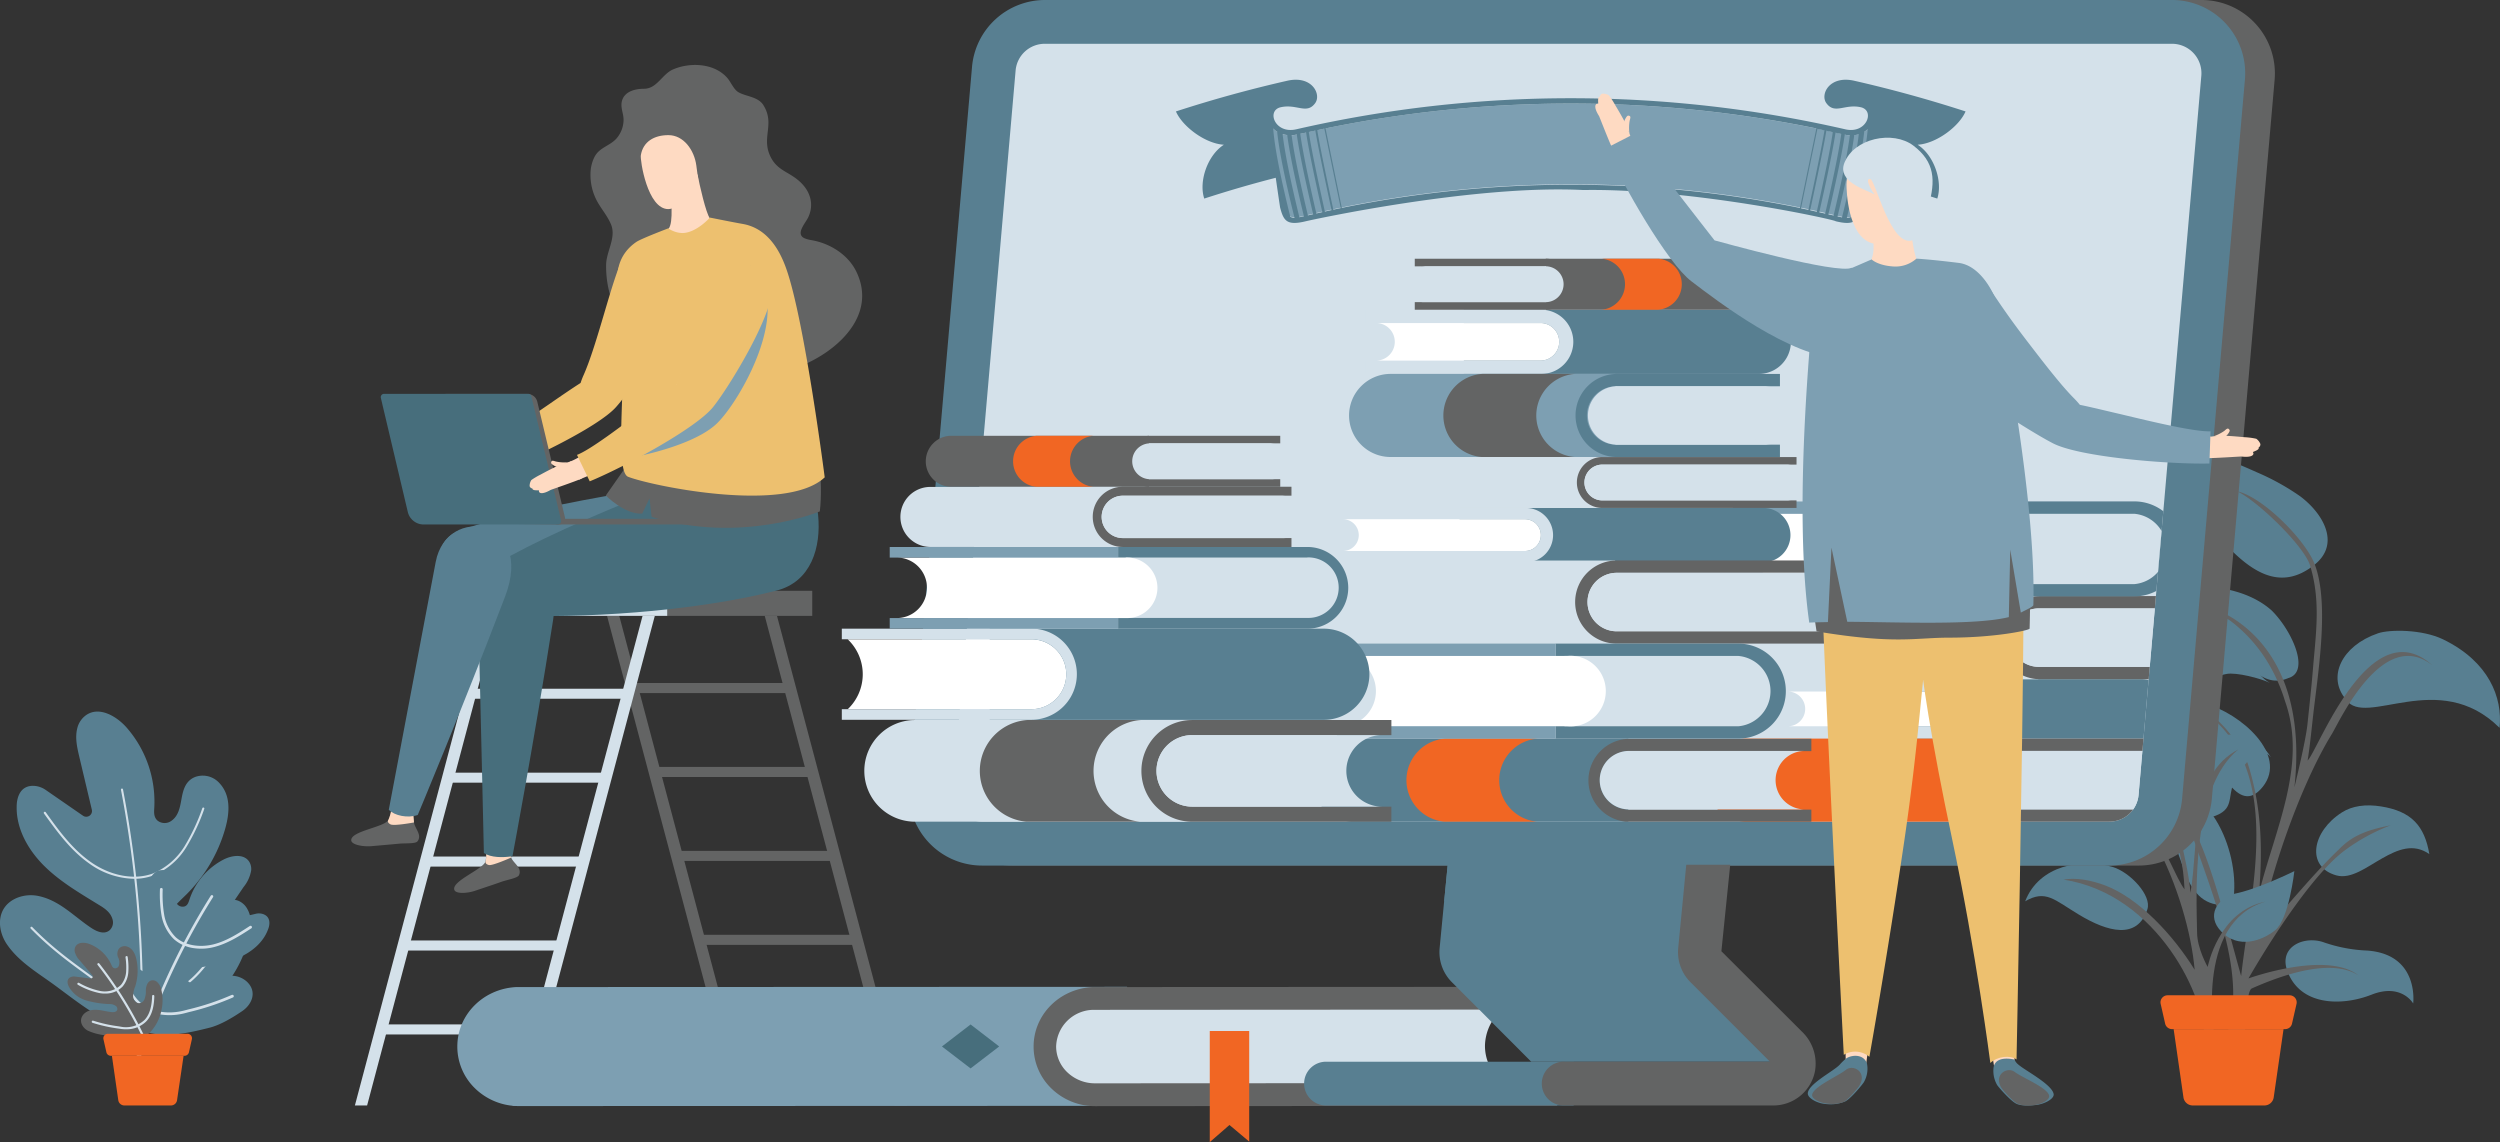 <svg xmlns="http://www.w3.org/2000/svg" xmlns:xlink="http://www.w3.org/1999/xlink" viewBox="0 0 708.03 323.46">
  <rect x="0" y="0" width="708.03" height="323.46" fill="#333333" stroke="none"/>
  <defs>
    <style>
      .cls-1 {
        fill: none;
      }

      .cls-2 {
        fill: #587f91;
      }

      .cls-3 {
        fill: #636464;
      }

      .cls-11, .cls-4 {
        fill: #f16623;
      }

      .cls-10, .cls-5 {
        fill: #d4e1ea;
      }

      .cls-6 {
        fill: #fedac2;
      }

      .cls-7 {
        fill: #476e7c;
      }

      .cls-8 {
        fill: #edc06f;
      }

      .cls-9 {
        fill: #7d9fb2;
      }

      .cls-10, .cls-11 {
        fill-rule: evenodd;
      }

      .cls-12 {
        clip-path: url(#clip-path);
      }

      .cls-13 {
        fill: #fff;
      }
    </style>
    <clipPath id="clip-path">
      <path class="cls-1" d="M615.13,12.4H253a8.3,8.3,0,0,0-8.32,7.6L226.94,223.7a8.33,8.33,0,0,0,8.3,9H597.35a8.29,8.29,0,0,0,8.32-7.6L623.44,21.46a8.33,8.33,0,0,0-8.31-9.06Z"/>
    </clipPath>
  </defs>
  <title>Asset 15</title>
  <g id="Layer_2" data-name="Layer 2">
    <g id="Layer_1-2" data-name="Layer 1">
      <g>
        <g>
          <g>
            <path class="cls-2" d="M651.32,140.47a68.15,68.15,0,0,0-12.17-6.72c-4.72-2.14-9.93-4.22-15.12-6.32s-23.57-11.25-26.55-13.92c23,22.78,38.27,62.38,58.1,46.36C663,153.88,657.77,145.22,651.32,140.47Z"/>
            <path class="cls-2" d="M629.2,166.62a53.79,53.79,0,0,0-16.66-.06,61.84,61.84,0,0,0-13.68,3.49c2.62-.79,6.21-.24,10.33,1,9.92,1.95,17.17,9.2,24.41,15.54,4.53,2.72,8.16,8.15,14.5,5.44,6.34-1.82.91-13.6-4.76-19.16C639.53,169.49,634.58,167.55,629.2,166.62Z"/>
            <path class="cls-2" d="M598.86,170.05a7.36,7.36,0,0,0-1.08.43Z"/>
            <path class="cls-2" d="M691.9,181.07c-5.91-2.86-15.11-2.85-18.43-1.71-10.37,3.55-14.49,12.42-9.05,18.77,5.44,8.15,26.27-9.12,43.48,8C708.81,197.58,704.91,187.38,691.9,181.07Z"/>
            <path class="cls-2" d="M624.54,199.28c-7.25-1.81-15.4-1.81-22.15,2.28,7.17-3.52,14,1.12,19.77,7.26,6,6.77,11.44,23.08,18.69,14S634.51,202,624.54,199.28Z"/>
            <path class="cls-2" d="M674.34,228.39c-4.37-.7-8.16-.16-11.06,1.68-8.57,5.44-10.25,15.43-1.6,17.85,4.15,1.16,8.59-2.35,13-4.84s8.8-4.35,13.34-1.19C686.66,233.93,683,229.77,674.34,228.39Z"/>
            <path class="cls-2" d="M606.93,222.93c1.27-.27,4.26,6.72,7.92,14.69,3.35,5.16,3.35,11.5,7.88,16,3.63,3.62,10,3.62,10-.91C633.6,239.15,624.54,218.31,606.93,222.93Z"/>
            <path class="cls-2" d="M670.41,269.21a42.58,42.58,0,0,1-12.23-2.31c-5.55-2-12.86,1.15-10.41,8,3.55,10,15.42,10.14,23.89,6.8s11.78,2.49,11.78,2.49S685.25,270.28,670.41,269.21Z"/>
            <path class="cls-3" d="M653.54,215.37c.69-4.06,1.3-10.65,1.8-14.73,1.48-12.26,4.2-30.24.24-40.77-2.6-6.92-14.73-19.14-22-20.74,6,2.9,19.29,15.81,20.73,21.26,3,10.07,1.55,19.13.72,29.35-.42,5.11-1,10.22-1.52,15.29S649.8,223,649.8,223c3.74-33.76-12.61-46.4-22.22-50.41-3.56-1.48-7-1.59-10.74-2-.18,0-.32.15-.14.18a30.56,30.56,0,0,1,15,5.07,42,42,0,0,1,9.66,10.32,48.48,48.48,0,0,1,5.8,12.46c6.37,17.89-2.84,36.17-7.37,54.29,1.05-12.62.68-24.29-3-36.06-1.46-4.68-7.78-13.77-13.17-15.74,23.56,16.31,13.82,50.85,11.1,75.32-3.7-12.95-9.41-36.88-15.63-45.42,6.34,20.84,20.5,49.15,9.06,67.05,4.53-7.25,7.58-2.38,7.58-2.38s.14-14.92,2-15.74c6.91-3.06,22.14-9.07,30.3-3.63-9.07-7.25-31.23.79-31.23.79s15.82-28,27.59-36.5a54.74,54.74,0,0,1,12.7-6.87c-7.35,1.44-11.14,3.16-14.8,6.95-6.08,5.73-14.31,15.59-22.69,25.1,2.72-17.22,11.91-43.48,20.84-57.94,2.28-3.84,14.49-30.41,28.43-19.42C671.05,172.33,656.27,213.12,653.54,215.37Z"/>
          </g>
          <g>
            <path class="cls-2" d="M546.48,147.65c3.71,1.07,10.2,5.31,14.18,13.26,6,12,18.61,22.75,33.22,22.94C582.26,165.81,588.22,156.41,546.48,147.65Z"/>
            <path class="cls-2" d="M583.44,188.22c-10-1.8-21.32.4-28.49,7.68,1.64-1.88,7.84-2.16,11.29-1.68,13,.94,19.12,23.06,30.59,11.4C604,198.3,590.66,189.52,583.44,188.22Z"/>
            <path class="cls-2" d="M622.13,180.24c-11.69,1.62-11.93,15.91-8.82,18,6.15,4.08,8.81-5.8,17.26-7.37,2.82-.53,9.73,1.27,12.3,2.54C636.06,189.7,637,178.17,622.13,180.24Z"/>
            <path class="cls-2" d="M600.22,218.3a37.45,37.45,0,0,0-15.42-5.86c-7.71.28-12.58,5.28-16.14,10.88,3.33-5.6,10.56-3.94,17.91-.92,6.31,2.66,14.32,9.26,18,5.88C607.27,225.12,604.66,221.36,600.22,218.3Z"/>
            <path class="cls-2" d="M627.83,208.94c-5.48,2.36-8.84,8.54-8.84,13.77s3.42,11.19,9.73,7.74c4.16-2.29,1.87-5.9,4.8-10.67s6.83-8.74,9.67-5.3C639.18,208.38,634.05,206.65,627.83,208.94Z"/>
            <path class="cls-2" d="M598.33,245.53c-8.69-2.54-20.81-.56-24.78,9.73,5.82-3.41,8.31-.38,15.13,3.72,8.25,5,16.66,7.23,19.49-1.47C609.44,253.61,603.25,247,598.33,245.53Z"/>
            <path class="cls-2" d="M629.14,263.88c4.74,4.85,11.23,2.71,15.18-.39s5.47-16.78,5.47-16.78-10.51,5.22-17.24,6.47C628.05,254.6,624.67,259.3,629.14,263.88Z"/>
            <path class="cls-3" d="M625.24,273.85s-3-5.23-3-9.76c-.22-11.39-1.62-41,11.66-51.83-13.81,7.24-11.09,26.44-13.54,40.59-1.26-18.47-20.25-60.81,7.26-68-13.83.83-17.21,15.67-15.78,29-6.22-14.59-16.65-32.62-30-41.79,13.89,12,24.89,35,30.86,51.39-8-14.92-28.73-32.5-44.2-30.81-.13,0-.2.16-.07.17,26.84,1.23,49.36,32.4,50.25,59.05-4.64-6.09-13.23-36.65-35.62-35.72,22.69,1.31,36.73,38.14,38.49,58.51-6-9.74-15.82-20.34-25.43-23.92-3.6-1.34-8-2.3-11.7-1.61,26.65,4.12,40.6,33.71,39.88,45.9l3-.78s-6.16-33,14.37-38.9C628.25,258,625.24,273.85,625.24,273.85Z"/>
          </g>
          <g>
            <path class="cls-4" d="M648.48,281.88H613.84a2,2,0,0,0-1.92,2.41l1.28,5.64a2,2,0,0,0,1.92,1.53H647.2a2,2,0,0,0,1.92-1.53l1.29-5.64A2,2,0,0,0,648.48,281.88Z"/>
            <path class="cls-4" d="M618.38,310.8a2.67,2.67,0,0,0,2.64,2.28H641.3a2.66,2.66,0,0,0,2.64-2.28l2.79-19.34H615.6Z"/>
          </g>
        </g>
        <g>
          <g>
            <polygon class="cls-3" points="171.92 174.42 208.73 313.08 212.2 313.08 175.38 174.42 171.92 174.42"/>
            <polygon class="cls-3" points="216.58 174.42 253.39 313.08 256.86 313.08 220.05 174.42 216.58 174.42"/>
            <polygon class="cls-3" points="179.08 193.43 179.53 196.28 223.76 196.28 223.31 193.43 179.08 193.43"/>
            <polygon class="cls-3" points="185.37 217.2 185.81 220.05 230.05 220.05 229.6 217.2 185.37 217.2"/>
            <polygon class="cls-3" points="191.65 240.97 192.1 243.82 236.33 243.82 235.89 240.97 191.65 240.97"/>
            <polygon class="cls-3" points="197.94 264.74 198.39 267.59 242.62 267.59 242.17 264.74 197.94 264.74"/>
            <polygon class="cls-3" points="204.23 288.51 204.67 291.36 248.91 291.36 248.46 288.51 204.23 288.51"/>
          </g>
          <g>
            <polygon class="cls-5" points="100.51 313.08 103.97 313.08 140.78 174.42 137.32 174.42 100.51 313.08"/>
            <polygon class="cls-5" points="145.17 313.08 148.64 313.08 185.45 174.42 181.98 174.42 145.17 313.08"/>
            <polygon class="cls-5" points="107.94 292.97 152.17 292.97 152.62 290.13 108.38 290.13 107.94 292.97"/>
            <polygon class="cls-5" points="114.22 269.2 158.46 269.2 158.9 266.36 114.67 266.36 114.22 269.2"/>
            <polygon class="cls-5" points="120.51 245.43 164.74 245.43 165.19 242.59 120.96 242.59 120.51 245.43"/>
            <polygon class="cls-5" points="126.8 221.66 171.03 221.66 171.48 218.82 127.24 218.82 126.8 221.66"/>
            <polygon class="cls-5" points="133.08 197.89 177.32 197.89 177.76 195.05 133.53 195.05 133.08 197.89"/>
          </g>
          <rect class="cls-3" x="188.98" y="167.32" width="41.06" height="7.1"/>
          <rect class="cls-5" x="123.92" y="167.32" width="65.06" height="7.1"/>
        </g>
        <g>
          <path class="cls-3" d="M229.74,68a9.06,9.06,0,0,1-1.87-.51c-2.72-1.21.32-4.37,1.06-6,1.7-3.69.55-7.41-2.52-10.15s-6.12-3-8.08-6.74c-2.92-5.65,1.31-9.33-2.14-14.84-1.52-2.42-4.95-2.4-7.08-3.66-1.33-.78-2.13-2.9-3.15-4.05-3.68-4.18-10.5-4.47-15.34-2.39-3.1,1.33-4.53,5.46-8.22,5.48-2.39,0-5.33.65-6.19,3.22-.65,2,.46,3.8.39,5.76a8.21,8.21,0,0,1-2,5.1c-1.9,2.13-4.78,2.49-6.2,5.17A10.63,10.63,0,0,0,167.24,49a15.61,15.61,0,0,0,1.83,7.92c1.23,2.29,3,4.25,4,6.69,1.5,3.72-1.37,7.62-1.41,11.4-.18,15.51,11.1,26.57,23.79,31.14,8.56,3.08,22.76.93,31.25-2.47,10.6-4.24,21.84-14.55,15.77-26.86C240.07,72,234.92,68.86,229.74,68Z"/>
          <path class="cls-2" d="M216,135.84c-9.2-2-63.37,6.68-85.47,14.26-9.4,3.22-7,15.26,2.11,17.47,24.38,5.9,54.1,2.43,74.31-2C224.64,161.72,225.88,138,216,135.84Z"/>
          <path class="cls-3" d="M143.72,240.19l-5.91.31a20.83,20.83,0,0,1-.28,3.39c-.52,2.25-9.71,5.61-8.85,8.14.41,1.2,3.76,1,6,.2,2.09-.71,6-2,7.29-2.48,1.61-.58,4.56-1.05,5-1.86,1-2.12-1.65-3.47-2.18-5C144.3,241.53,143.72,240.19,143.72,240.19Z"/>
          <path class="cls-6" d="M137.56,240.34a10.86,10.86,0,0,1,0,3.55s-.38.78.9,1.1c1,.25,6.32-2.12,6.32-2.12-.43-1.35-1.36-4-1.36-4Z"/>
          <path class="cls-7" d="M221,128c-9.41,0-60.59,19.76-80.61,31.79-8.52,5.12-3.61,14.34,5.78,14.6,25.07.67,53.59-2,73.65-7.1C239.73,162.3,231.17,128,221,128Z"/>
          <path class="cls-7" d="M135.37,170.16c1,41,1.67,71.43,1.67,71.43,2,1.31,5.33,1.34,8.1.9,0,0,5.94-31.27,11.5-66.87C160.31,152.14,135,153.45,135.37,170.16Z"/>
          <path class="cls-6" d="M129.93,128.44c-.59-.2-1.18-.58-1.33.25-.15.52,2,1.61,2.49,1.58,1.27-.46,1-1.2,2.24-1.46A11.49,11.49,0,0,1,129.93,128.44Z"/>
          <path class="cls-6" d="M130.46,129.7c-1.5.53-4.72,2.09-4.94,2.2a19.38,19.38,0,0,0-2.74,1.44,3,3,0,0,0-.58,1.71.9.9,0,0,0,.74.69c0,.78,1.9.49,1.85.68-.2.77.78,1.28,3.27,0,.15-.08,6.89-2,9-2.81a28.73,28.73,0,0,0-2.78-5A28.12,28.12,0,0,0,130.46,129.7Z"/>
          <path class="cls-6" d="M177.71,73.18c-3,5.49-7.89,25.11-12,34.05-5,11,4.41,10.59,7,7.76,6.86-7.45,22.13-31.15,18.63-35.11C189.83,78.17,178.25,72.19,177.71,73.18Z"/>
          <path class="cls-6" d="M168.43,108a3.78,3.78,0,0,0-1.24.36c-6.05,3-26.51,18.15-33.32,20.31a22.84,22.84,0,0,1,2.33,5.21c11.13-3.77,37.79-16.28,37.59-21C173.62,108.62,170.53,107.72,168.43,108Z"/>
          <path class="cls-8" d="M177.7,72.05a1.61,1.61,0,0,0-1.19.82c-1.5,2.81-3.36,9-5.32,15.64s-4,13.48-5.94,17.79a20.91,20.91,0,0,0-.82,2.16c-2.4,1.53-5.56,3.69-8.89,6-7.28,5-16.34,11.2-20.17,12.47l3.24,7.66c9.5-3.37,30.89-13.55,35.95-19.41,5.34-6,22.28-31.06,17.57-36.23C190.56,77.19,180,71.69,177.7,72.05Z"/>
          <path class="cls-3" d="M177.86,131.34l-6.29,9s5.42,5.47,10.31,5.11l2.08-4.31.58,5.25c25.13,7.79,47.64-1.55,47.64-1.55,1-8.09-.71-21.09-.71-21.09Z"/>
          <path class="cls-6" d="M189.85,54.48c.06.61,1.07,8.73-.58,10.38.83,3.16,9.71,2.63,11.79-3-1.13-1.48-2.94-9.46-3.52-12.5C196.84,50,192.27,53.62,189.85,54.48Z"/>
          <path class="cls-8" d="M210.23,63.4c-2.3-.39-9.17-1.78-9.17-1.78S197.2,66,193.21,66a7.29,7.29,0,0,1-3.94-1.33s-7.63,2.9-9,3.82c-5.28,3.57-6.06,9.08-5,13.44,3.63,15.22-2.09,51.24,2.62,53.1,6.43,2.53,44.61,10.54,55.68.16,0,0-5.68-44.32-10.86-59C220.73,70.52,217.16,64.57,210.23,63.4Z"/>
          <path class="cls-6" d="M189.3,38.27c-4.05,0-7.18,1.85-7.81,5.71-.23,1.38,1.86,15.24,7.78,15.24,2.89,0,8.74-5.24,8.47-8.41,0,0-.36-2.63-.54-4C196.62,42.54,193.64,38.27,189.3,38.27Z"/>
          <path class="cls-3" d="M116.88,230.08l-5.81-1.1A20.89,20.89,0,0,1,110,232.2c-1,2.07-10.76,3.15-10.52,5.82.11,1.26,3.42,1.83,5.78,1.62,2.2-.2,6.33-.55,7.67-.69,1.71-.18,4.68.06,5.26-.63,1.5-1.82-.78-3.76-.93-5.39C117.12,231.52,116.88,230.08,116.88,230.08Z"/>
          <path class="cls-6" d="M110.87,228.76a11,11,0,0,1-.88,3.44s-.55.67.62,1.28c1,.5,6.64-.55,6.64-.55-.1-1.42-.38-4.21-.38-4.21Z"/>
          <path class="cls-2" d="M123.4,159.13l-13.29,70.21c1.64,1.69,5.42,2.45,8.2,1.47,0,0,11.88-28.23,24.75-61.89C151.54,146.72,126.51,142.72,123.4,159.13Z"/>
          <g>
            <path class="cls-3" d="M156.22,146.93h0a1.6,1.6,0,0,0,1.6,1.6h37.69a1.6,1.6,0,0,0,1.6-1.6H156.22Z"/>
            <path class="cls-3" d="M152.15,113.7a2.9,2.9,0,0,0-2.89-2.14H126.14v36.59l31.93.4c2,0,2.07-1.51,1.94-2Z"/>
            <path class="cls-7" d="M150.49,112.23a.93.93,0,0,0-.9-.69H108.78a.94.94,0,0,0-.91,1.19l7.66,32.41a4.62,4.62,0,0,0,4.46,3.4h38a.94.94,0,0,0,.91-1.19Z"/>
          </g>
          <path class="cls-9" d="M212.52,75.18c-3,7.67-8.53,14-12.74,21.55-5.85,10.47-12.15,25.79-21.63,33,10.23-1.94,20.2-5.35,24.8-9.72,6.61-6.28,21.19-32.11,10.86-42.27A8,8,0,0,1,212.52,75.18Z"/>
          <g>
            <path class="cls-6" d="M157.4,130.7c-.6-.16-1.2-.51-1.32.32-.11.53,2,1.52,2.57,1.46,1.24-.52.93-1.24,2.17-1.56A11.25,11.25,0,0,1,157.4,130.7Z"/>
            <path class="cls-6" d="M161.75,130.66a27.81,27.81,0,0,0-3.76,1.28c-1.47.6-4.61,2.31-4.83,2.44a20,20,0,0,0-2.67,1.57,3,3,0,0,0-.49,1.74.91.91,0,0,0,.78.65c0,.78,1.92.4,1.87.58-.16.78.85,1.25,3.27-.15.15-.08,6.78-2.34,8.84-3.24A28.25,28.25,0,0,0,161.75,130.66Z"/>
            <path class="cls-6" d="M202.46,73.22c-2.76,5.62-6.66,25.45-10.35,34.59-4.52,11.2,4.91,10.35,7.38,7.4,6.49-7.77,20.6-32.18,16.92-36C214.81,77.61,203,72.2,202.46,73.22Z"/>
            <path class="cls-6" d="M194.87,108.46a3.82,3.82,0,0,0-1.21.42c-5.91,3.32-25.61,19.4-32.31,21.88a23,23,0,0,1,2.58,5.1c10.93-4.3,37-18.08,36.54-22.76C200.09,108.81,197,108.06,194.87,108.46Z"/>
            <path class="cls-8" d="M203.06,72a1.61,1.61,0,0,0-1.15.88c-1.37,2.88-7.94,29.54-9.64,33.93a22.47,22.47,0,0,0-.72,2.2c-2.32,1.64-5.37,4-8.59,6.39-7,5.33-15.78,12-19.55,13.43l3.61,7.49c9.32-3.82,30.2-15,35-21.12,5-6.25,20.76-32.09,15.81-37C216.14,76.48,205.33,71.49,203.06,72Z"/>
          </g>
        </g>
        <g>
          <g>
            <path class="cls-2" d="M67.55,255.13c-3.5-1.39-6.61,1.69-8.37,4.69-1.35,2.32-2.46,4.85-4.81,6.38a5.29,5.29,0,0,1-3,.92c-3.94-.11-5-4.51-3.74-7.54,1.07-2.54,3.28-4.39,5.24-6.34a42.77,42.77,0,0,0,10.9-18.51c1.25-4.39,1.7-9.46-1.68-13a6.32,6.32,0,0,0-6.83-1.68c-2.91,1.17-3.46,4-3.92,6.56-.38,2.15-.86,4.47-2.72,5.8a3.26,3.26,0,0,1-4,0c-1.13-1-1-2.4-.92-3.72A31.87,31.87,0,0,0,35.81,206c-3-3.37-8.13-6.23-11.81-3.17a6.35,6.35,0,0,0-2,3c-.85,2.82-.21,5.64.43,8.39L26,229.28A1.62,1.62,0,0,1,23.48,231L13,223.76a6.5,6.5,0,0,0-3.28-1.19c-3.87-.24-5,3.09-5,5.94-.1,6.27,3.26,12.2,7.73,16.66s10,7.68,15.39,11c1.68,1,3.44,2.14,4,4.12a3,3,0,0,1-.79,3.16c-1.5,1.3-3.6.4-5.16-.62-4.82-3.18-8.83-7.66-14.69-9a10.56,10.56,0,0,0-6.27.41c-6.16,2.5-5.84,9.07-2.92,13.28,3.07,4.45,7.66,7.37,12,10.44,8.74,6.17,20.9,17.32,32.64,13.79,6.88-2.06,12.92-7.28,17.28-12.79a34.27,34.27,0,0,0,6.66-13.83c.56-2.55.82-5.28-.53-7.67A5.21,5.21,0,0,0,67.55,255.13Z"/>
            <g>
              <path class="cls-5" d="M34.5,223.33a.29.29,0,0,0-.24.35A313.61,313.61,0,0,1,38.93,307a.3.3,0,0,0,.28.32h0a.31.31,0,0,0,.3-.29,314.32,314.32,0,0,0-4.68-83.49A.29.29,0,0,0,34.5,223.33Z"/>
              <path class="cls-5" d="M57.7,228.72a.31.31,0,0,0-.4.17,56.28,56.28,0,0,1-5.07,10.83,19.29,19.29,0,0,1-8.87,7.63c-5.27,2-12.08.74-17.76-3.29-5.2-3.69-9-8.92-12.63-14a.31.31,0,1,0-.5.36c3.68,5.1,7.49,10.38,12.78,14.12A22.42,22.42,0,0,0,38,248.89a15.56,15.56,0,0,0,5.56-1,19.89,19.89,0,0,0,9.16-7.87,56.88,56.88,0,0,0,5.14-10.94A.3.3,0,0,0,57.7,228.72Z"/>
              <path class="cls-5" d="M62.07,266.64c-2.88,5.13-7.56,12.23-14.88,14.67-6.25,2.09-13.9.47-20.47-4.32l-1.25-.91C19.9,272,14.64,268.2,9.13,262.55a.3.3,0,0,0-.43,0,.32.32,0,0,0,0,.44c5.55,5.69,10.83,9.53,16.42,13.59l1.25.92a26.13,26.13,0,0,0,15.15,5.33,18.56,18.56,0,0,0,5.88-.93c7.52-2.51,12.28-9.73,15.21-14.95a.3.3,0,0,0-.11-.41A.31.31,0,0,0,62.07,266.64Z"/>
            </g>
          </g>
          <g>
            <path class="cls-2" d="M74.4,258.84a3.89,3.89,0,0,0-2.14,0l-7.59,1.79a1,1,0,0,1-1.05-1.53L69,251.19a10,10,0,0,0,2.14-4.73,4,4,0,0,0-.43-2.19c-1.41-2.58-5-2.08-7.44-.81a19.75,19.75,0,0,0-9.62,11.32c-.25.77-.5,1.63-1.36,1.93A2,2,0,0,1,50,255.8c-.76-1.19-.51-2.62-.24-4,.32-1.59.16-3.9-.76-4.64a5.89,5.89,0,0,0-4.26-.57c-1.89.74-3.61,4.3-3.89,7.1a26.53,26.53,0,0,0,2,13.08,13.22,13.22,0,0,1,1.55,4.82c.05,2-1.56,4.32-3.82,3.5a3.26,3.26,0,0,1-1.52-1.2c-1-1.41-1-3.11-1.3-4.75-.32-2.12-1.4-4.58-3.7-4.57a3.23,3.23,0,0,0-2,.75,6.68,6.68,0,0,0-2,4.3,21.39,21.39,0,0,0,.67,9.44c1.25,4.15,3.51,8.5,7,11.22,5.89,4.66,15.17,2.39,21.54.8,3.18-.8,6.6-2.87,9.35-4.74s4.28-5.48,1.33-8.29a6.38,6.38,0,0,0-3.48-1.64c-3.64-.54-6.93,1.14-10.39,1.89-1.12.24-2.52.28-3.08-.8a1.86,1.86,0,0,1,.27-2,4.89,4.89,0,0,1,3.22-1.47c3.81-.69,7.69-1.3,11.24-2.86s6.79-4.22,8.15-7.86C76.54,261.73,76.66,259.56,74.4,258.84Z"/>
            <g>
              <path class="cls-5" d="M60.22,253.56a.39.39,0,0,0-.53.12,195.75,195.75,0,0,0-21.5,47,.39.39,0,0,0,.26.49h.06a.4.4,0,0,0,.42-.27,195.57,195.57,0,0,1,21.41-46.83A.38.38,0,0,0,60.22,253.56Z"/>
              <path class="cls-5" d="M70.74,262.26c-3.2,2.08-6.52,4.24-10.28,5.19-4.08,1-8.16.25-10.67-2a11.71,11.71,0,0,1-3.27-6.26,34.55,34.55,0,0,1-.44-7.32.39.39,0,0,0-.78,0,36.22,36.22,0,0,0,.46,7.48A12.49,12.49,0,0,0,49.27,266a10.74,10.74,0,0,0,5.84,2.56,14.57,14.57,0,0,0,5.54-.35c3.88-1,7.26-3.17,10.52-5.29a.39.39,0,1,0-.43-.65Z"/>
              <path class="cls-5" d="M65.64,281.77a71.55,71.55,0,0,1-12.32,4.12l-.92.24c-4.76,1.27-9.41.5-12.45-2.05-3.56-3-4.61-8.08-5.09-11.64a.39.39,0,0,0-.77.11c.5,3.68,1.59,8.95,5.36,12.12a12.4,12.4,0,0,0,6.42,2.7,17.15,17.15,0,0,0,6.73-.49l.91-.24A72.75,72.75,0,0,0,66,282.48a.39.39,0,0,0-.32-.71Z"/>
            </g>
          </g>
          <g>
            <path class="cls-3" d="M44.28,277.94a1.84,1.84,0,0,0-1.16-.31c-1.3.13-1.76,1.58-1.82,2.8a6,6,0,0,1-.46,2.75,1.81,1.81,0,0,1-.78.77c-1.24.6-2.28-.6-2.37-1.75a7.5,7.5,0,0,1,.6-2.81,15.06,15.06,0,0,0,.38-7.51c-.32-1.56-1-3.21-2.6-3.78a2.16,2.16,0,0,0-2.38.57,2.57,2.57,0,0,0-.15,2.66,3,3,0,0,1,.09,2.25,1.11,1.11,0,0,1-1.22.64c-.51-.12-.7-.59-.88-1a11.2,11.2,0,0,0-6.1-5.83c-1.46-.58-3.51-.65-4.15.89a2.26,2.26,0,0,0-.11,1.26,5.67,5.67,0,0,0,1.48,2.55l3.5,4.12a.57.57,0,0,1-.5.93l-4.39-.57a2.27,2.27,0,0,0-1.21.15c-1.23.54-1,1.76-.59,2.65a8.35,8.35,0,0,0,5.06,4,27.9,27.9,0,0,0,6.51,1,2.8,2.8,0,0,1,1.91.64A1.07,1.07,0,0,1,33.2,286c-.25.65-1,.7-1.69.63-2-.22-4-1-6-.46a3.73,3.73,0,0,0-1.87,1.13c-1.49,1.76-.34,3.76,1.24,4.6a15.83,15.83,0,0,0,5.38,1.34c3.69.53,9.23,2.06,12.29-.91a12.84,12.84,0,0,0,3.27-6.74,12.17,12.17,0,0,0-.16-5.37A3.78,3.78,0,0,0,44.28,277.94Z"/>
            <g>
              <path class="cls-5" d="M28.13,272.88a.31.31,0,0,0-.44-.05.31.31,0,0,0-.05.44,110.82,110.82,0,0,1,14.8,25.17.31.31,0,0,0,.3.19.25.25,0,0,0,.12,0,.32.32,0,0,0,.17-.41A111.38,111.38,0,0,0,28.13,272.88Z"/>
              <path class="cls-5" d="M35.82,270.77a.32.32,0,0,0-.28.35,19.39,19.39,0,0,1,.18,4.13,6.62,6.62,0,0,1-1.46,3.68,6.55,6.55,0,0,1-5.82,1.74,20.34,20.34,0,0,1-6.08-2.32.31.31,0,0,0-.42.13.32.32,0,0,0,.13.43,20.4,20.4,0,0,0,6.28,2.38,9,9,0,0,0,1.46.1,6.69,6.69,0,0,0,4.92-2,7.1,7.1,0,0,0,1.61-4,20.08,20.08,0,0,0-.17-4.28A.31.31,0,0,0,35.82,270.77Z"/>
              <path class="cls-5" d="M43.4,281.78a.31.31,0,0,0-.32.31c-.07,2-.36,4.92-2.18,6.8a7.73,7.73,0,0,1-6.82,1.86l-.54-.09a40.22,40.22,0,0,1-7.17-1.6.32.32,0,0,0-.21.6,42.11,42.11,0,0,0,7.28,1.63l.54.08a9.77,9.77,0,0,0,1.85.13,7.78,7.78,0,0,0,5.53-2.17c2-2,2.28-5.1,2.35-7.22A.33.33,0,0,0,43.4,281.78Z"/>
            </g>
          </g>
          <g>
            <path class="cls-4" d="M53.09,292.78H30.55a1.27,1.27,0,0,0-1.25,1.56l.83,3.67a1.28,1.28,0,0,0,1.25,1H52.26a1.28,1.28,0,0,0,1.25-1l.83-3.67A1.27,1.27,0,0,0,53.09,292.78Z"/>
            <path class="cls-4" d="M33.5,311.6a1.74,1.74,0,0,0,1.72,1.48h13.2a1.74,1.74,0,0,0,1.72-1.48L52,299H31.69Z"/>
          </g>
        </g>
        <g>
          <path class="cls-9" d="M146.2,279.55c-9.43.49-16.69,7.9-16.68,16.85a16.46,16.46,0,0,0,5.18,12A17.75,17.75,0,0,0,147,313.25l172.19-.06,0-33.71Z"/>
          <path class="cls-10" d="M434.83,309.83c-7.88,0-14.27-6.1-14.27-13.63a13.84,13.84,0,0,1,12.07-13.48l-123.28.06A13.89,13.89,0,0,0,295.9,296.4c0,7.53,6.39,13.64,14.27,13.63L435.24,310v-.14Z"/>
          <path class="cls-3" d="M310.17,306.81a11.33,11.33,0,0,1-7.87-3.1,10.11,10.11,0,0,1-3.19-7.31A10.7,10.7,0,0,1,309.52,286L441,285.92v-6.44l-131.59.07c-9.43.49-16.69,7.9-16.68,16.85a16.46,16.46,0,0,0,5.18,12,17.75,17.75,0,0,0,12.32,4.88L441,313.19v-6.45Z"/>
          <polygon class="cls-11" points="342.62 323.46 348.2 318.61 353.79 323.31 353.79 292 342.62 292 342.62 323.46"/>
          <polygon class="cls-7" points="266.77 296.37 274.88 302.59 282.98 296.37 274.88 290.14 266.77 296.37"/>
        </g>
        <g>
          <path class="cls-3" d="M623.47,0h-319A20.8,20.8,0,0,0,283.7,19L265.94,222.53a20.8,20.8,0,0,0,20.72,22.61H605.71a20.8,20.8,0,0,0,20.72-19L644.2,22.61A20.8,20.8,0,0,0,623.47,0Z"/>
          <path class="cls-2" d="M615.15,0H295.94a20.75,20.75,0,0,0-20.65,18.93L257.51,222.62a20.51,20.51,0,0,0,.34,6,20.73,20.73,0,0,0,20.31,16.52H597.37A20.74,20.74,0,0,0,618,226.22L635.79,22.53A20.74,20.74,0,0,0,615.15,0Z"/>
          <path class="cls-5" d="M615.13,12.4H295.94a8.29,8.29,0,0,0-8.31,7.6L269.85,223.7a8.33,8.33,0,0,0,8.3,9h319.2a8.29,8.29,0,0,0,8.32-7.6L623.44,21.46a8.33,8.33,0,0,0-8.31-9.06Z"/>
          <path class="cls-2" d="M369.34,306.89a6.2,6.2,0,0,0,6.2,6.19h70.14V300.69H375.54A6.2,6.2,0,0,0,369.34,306.89Z"/>
          <path class="cls-2" d="M480.8,244.91H410l-2.28,23.6a12.06,12.06,0,0,0,3.47,9.66l22.47,22.52h68.62l-22.4-27Z"/>
          <polygon class="cls-2" points="409.01 255.26 480.47 255.26 480.8 244.91 410.01 244.91 409.01 255.26"/>
          <path class="cls-3" d="M487.52,269.4l2.5-24.49H477.57l-2.28,23.6a12.06,12.06,0,0,0,3.47,9.66l22.52,22.52H443.1a6.2,6.2,0,1,0,0,12.39h59.09A12,12,0,0,0,514,303.5a12.47,12.47,0,0,0-3.63-11.29Z"/>
          <g class="cls-12">
            <g>
              <g>
                <path class="cls-2" d="M606.45,192.36H529.13v16.82h77.32a8.41,8.41,0,1,0,0-16.82Z"/>
                <path class="cls-5" d="M549.42,192.36h-46.1v3.49h46.1a4.92,4.92,0,1,1,0,9.84h-46.1v3.49h46.1a8.41,8.41,0,1,0,0-16.82Z"/>
                <path class="cls-13" d="M549.42,195.85H506.33a4.92,4.92,0,1,1,0,9.84h43.09a4.92,4.92,0,1,0,0-9.84Z"/>
              </g>
              <g>
                <path class="cls-5" d="M505.29,172.27a11.76,11.76,0,0,0,8.32,20.08h63.67V168.81H513.61A11.7,11.7,0,0,0,505.29,172.27Z"/>
                <path class="cls-3" d="M566,180.59a11.77,11.77,0,0,0,11.77,11.77h46.1v-3.5h-46.1a8.28,8.28,0,1,1,0-16.55h46.1v-3.49h-46.1A11.77,11.77,0,0,0,566,180.59Z"/>
                <path class="cls-3" d="M565.84,168.81H539.56a11.8,11.8,0,0,0-.11,23.54h26.27a11.81,11.81,0,0,1,.12-23.54Z"/>
                <path class="cls-5" d="M621.7,172.31h-44a8.28,8.28,0,1,0,0,16.55h44a8.28,8.28,0,1,1,0-16.55Z"/>
              </g>
              <g>
                <path class="cls-4" d="M486.45,212.63a11.77,11.77,0,0,0,8.33,20.09h74.78V209.18H494.78A11.75,11.75,0,0,0,486.45,212.63Z"/>
                <path class="cls-3" d="M558.26,221A11.77,11.77,0,0,0,570,232.72h66v-3.49H570a8.28,8.28,0,1,1,0-16.56h66v-3.49H570A11.77,11.77,0,0,0,558.26,221Z"/>
                <path class="cls-5" d="M633.86,212.67H570a8.28,8.28,0,1,0,0,16.56h63.83a8.28,8.28,0,1,1,0-16.56Z"/>
              </g>
              <g>
                <path class="cls-2" d="M604.47,142H552.73v26.9h51.74a13.45,13.45,0,0,0,0-26.9Z"/>
                <path class="cls-5" d="M604.47,145.51H555.23v19.92h49.24a10,10,0,0,0,0-19.92Z"/>
                <path class="cls-13" d="M556,145.51H492.72a10,10,0,0,1,0,19.92H556a10,10,0,1,0,0-19.92Z"/>
                <rect class="cls-9" x="490.76" y="142.02" width="61.97" height="3.49"/>
                <rect class="cls-9" x="490.76" y="165.43" width="61.97" height="3.49"/>
              </g>
              <g>
                <path class="cls-2" d="M498.11,87.72H414.57V105.9h83.54a9.09,9.09,0,0,0,0-18.18Z"/>
                <path class="cls-5" d="M436.49,87.72H386.68v3.77h49.81a5.32,5.32,0,0,1,0,10.63H386.68v3.78h49.81a9.09,9.09,0,0,0,0-18.18Z"/>
                <path class="cls-13" d="M436.49,91.49H389.93a5.32,5.32,0,0,1,0,10.63h46.56a5.32,5.32,0,0,0,0-10.63Z"/>
              </g>
              <g>
                <path class="cls-2" d="M499.11,143.86H413.35v15.37h85.76a7.69,7.69,0,1,0,0-15.37Z"/>
                <path class="cls-5" d="M431.88,143.86h-54.3v3.19h54.3a4.5,4.5,0,1,1,0,9h-54.3v3.19h54.3a7.69,7.69,0,1,0,0-15.37Z"/>
                <path class="cls-13" d="M431.88,147.05H380.32a4.5,4.5,0,1,1,0,9h51.56a4.5,4.5,0,1,0,0-9Z"/>
              </g>
              <g>
                <path class="cls-2" d="M375.05,212.63a11.77,11.77,0,0,0,8.32,20.09h77.79V209.18H383.37A11.71,11.71,0,0,0,375.05,212.63Z"/>
                <path class="cls-3" d="M449.86,221a11.77,11.77,0,0,0,11.77,11.77H513v-3.49H461.63a8.28,8.28,0,1,1,0-16.55H513v-3.5H461.63A11.77,11.77,0,0,0,449.86,221Z"/>
                <path class="cls-4" d="M435.6,209.18H409.32a11.81,11.81,0,0,0-11,11.78,11.81,11.81,0,0,0,10.84,11.76h26.28a11.8,11.8,0,0,1-7.38-20.11A11.66,11.66,0,0,1,435.6,209.18Z"/>
                <path class="cls-5" d="M510.86,212.68H461.63a8.28,8.28,0,1,0,0,16.55h49.23a8.28,8.28,0,0,1,0-16.55Z"/>
              </g>
              <g>
                <path class="cls-3" d="M493.85,73.27h-56V87.72h56a7.23,7.23,0,0,0,0-14.45Z"/>
                <path class="cls-3" d="M437.52,73.27H400.68v2.15h36.84a5.08,5.08,0,1,1,0,10.15H400.68v2.15h36.84a7.23,7.23,0,1,0,0-14.45Z"/>
                <path class="cls-4" d="M469.69,73.27H453.57a7.24,7.24,0,0,1,4.52,12.35,7.18,7.18,0,0,1-4.6,2.1h16.13a7.25,7.25,0,0,0,.07-14.45Z"/>
                <path class="cls-5" d="M437.52,75.42H402a5.08,5.08,0,1,1,0,10.15h35.52a5.08,5.08,0,1,0,0-10.15Z"/>
              </g>
              <g>
                <path class="cls-3" d="M264.31,125.54a7.22,7.22,0,0,0,5.1,12.33h56V123.42h-56A7.17,7.17,0,0,0,264.31,125.54Z"/>
                <path class="cls-3" d="M318.52,130.64a7.23,7.23,0,0,0,7.22,7.23h36.84v-2.15H325.74a5.08,5.08,0,1,1,0-10.16h36.84v-2.14H325.74A7.22,7.22,0,0,0,318.52,130.64Z"/>
                <path class="cls-4" d="M309.77,123.42H293.65a7.23,7.23,0,0,0-6.73,7.23,7.25,7.25,0,0,0,6.65,7.22H309.7a7.25,7.25,0,0,1-4.53-12.35A7.13,7.13,0,0,1,309.77,123.42Z"/>
                <path class="cls-5" d="M361.26,125.56H325.74a5.08,5.08,0,1,0,0,10.16h35.52a5.08,5.08,0,1,1,0-10.16Z"/>
              </g>
              <g>
                <path class="cls-9" d="M385.52,109.35a11.76,11.76,0,0,0,8.33,20.08h63.66V105.89H393.85A11.72,11.72,0,0,0,385.52,109.35Z"/>
                <path class="cls-2" d="M446.21,117.67A11.77,11.77,0,0,0,458,129.44h46.1v-3.5H458a8.28,8.28,0,1,1,0-16.55h46.1V105.9H458A11.77,11.77,0,0,0,446.21,117.67Z"/>
                <path class="cls-3" d="M446.07,105.89H419.8a11.8,11.8,0,0,0-.12,23.54H446a11.8,11.8,0,0,1,.11-23.54Z"/>
                <path class="cls-5" d="M501.93,109.39H458a8.28,8.28,0,0,0-8.28,8.28h0a8.28,8.28,0,0,0,8.28,8.27h43.95a8.28,8.28,0,0,1-8.28-8.27h0A8.28,8.28,0,0,1,501.93,109.39Z"/>
              </g>
              <g>
                <path class="cls-5" d="M374.3,162.19a11.77,11.77,0,0,0,8.32,20.09h74.79V158.74H382.62A11.67,11.67,0,0,0,374.3,162.19Z"/>
                <path class="cls-3" d="M446.1,170.51a11.77,11.77,0,0,0,11.78,11.77h66v-3.49h-66a8.28,8.28,0,0,1,0-16.56h66v-3.49h-66A11.77,11.77,0,0,0,446.1,170.51Z"/>
                <path class="cls-5" d="M521.7,162.23H457.87a8.28,8.28,0,0,0-8.27,8.28h0a8.28,8.28,0,0,0,8.27,8.28H521.7a8.28,8.28,0,0,1-8.27-8.28h0A8.28,8.28,0,0,1,521.7,162.23Z"/>
              </g>
              <g>
                <path class="cls-5" d="M387.4,131.55a7.21,7.21,0,0,0,5.1,12.31h61V129.44h-61A7.14,7.14,0,0,0,387.4,131.55Z"/>
                <path class="cls-3" d="M446.59,136.65a7.21,7.21,0,0,0,7.21,7.21h55v-2.14h-55a5.07,5.07,0,0,1,0-10.14h55v-2.14h-55A7.21,7.21,0,0,0,446.59,136.65Z"/>
                <path class="cls-5" d="M507.49,131.58H453.8a5.07,5.07,0,0,0,0,10.14h53.69a5.07,5.07,0,0,1,0-10.14Z"/>
              </g>
              <g>
                <path class="cls-2" d="M492.32,182.28H440.57v26.9h51.75a13.45,13.45,0,0,0,0-26.9Z"/>
                <path class="cls-5" d="M492.32,185.77H443.08v19.92h49.24a10,10,0,0,0,0-19.92Z"/>
                <path class="cls-13" d="M443.89,185.77H380.57a10,10,0,0,1,0,19.92h63.32a10,10,0,1,0,0-19.92Z"/>
                <rect class="cls-9" x="378.61" y="182.28" width="61.97" height="3.49"/>
                <rect class="cls-9" x="378.61" y="205.69" width="61.97" height="3.49"/>
              </g>
              <g>
                <path class="cls-2" d="M374.92,178.05H280.29v25.82h94.63a12.91,12.91,0,0,0,0-25.82Z"/>
                <path class="cls-13" d="M292.08,181.06h-52a13.63,13.63,0,0,1,0,19.8h52a9.9,9.9,0,1,0,0-19.8Z"/>
                <path class="cls-5" d="M292.07,178.05H238.41v3h53.66a9.9,9.9,0,1,1,0,19.8H238.41v3h53.66a12.91,12.91,0,1,0,0-25.82Z"/>
              </g>
              <g>
                <path class="cls-5" d="M249,208.14a14.4,14.4,0,0,0,10.19,24.58h77.9v-28.8h-77.9A14.34,14.34,0,0,0,249,208.14Z"/>
                <path class="cls-3" d="M323.26,218.32a14.39,14.39,0,0,0,14.4,14.4h56.4v-4.27h-56.4a10.13,10.13,0,0,1,0-20.26h56.4v-4.27h-56.4A14.4,14.4,0,0,0,323.26,218.32Z"/>
                <path class="cls-3" d="M323.09,203.92H290.94a14.44,14.44,0,0,0-.15,28.8H323a14.44,14.44,0,0,1,.14-28.8Z"/>
                <path class="cls-5" d="M391.43,208.19H337.66a10.13,10.13,0,0,0,0,20.26h53.77a10.13,10.13,0,0,1,0-20.26Z"/>
              </g>
              <g>
                <path class="cls-5" d="M257.51,140.36a8.51,8.51,0,0,0,6,14.54h54.13v-17H263.53A8.49,8.49,0,0,0,257.51,140.36Z"/>
                <path class="cls-3" d="M309.48,146.39a8.53,8.53,0,0,0,8.52,8.52h47.76v-2.53H318a6,6,0,0,1,0-12h47.76v-2.53H318A8.52,8.52,0,0,0,309.48,146.39Z"/>
                <path class="cls-5" d="M364.2,140.4H318a6,6,0,0,0,0,12h46.2a6,6,0,0,1,0-12Z"/>
              </g>
              <g>
                <path class="cls-2" d="M370.27,154.91H316.66v23.14h53.61a11.57,11.57,0,0,0,0-23.14Z"/>
                <path class="cls-5" d="M370.27,157.91H318.82V175h51.45a8.57,8.57,0,1,0,0-17.13Z"/>
                <path class="cls-13" d="M319.52,157.91H253.67a8.57,8.57,0,1,1,0,17.13h65.85a8.57,8.57,0,0,0,0-17.13Z"/>
                <rect class="cls-9" x="251.98" y="154.91" width="64.68" height="3.01"/>
                <rect class="cls-9" x="251.98" y="175.04" width="64.68" height="3.01"/>
              </g>
            </g>
          </g>
          <g>
            <path class="cls-9" d="M519,25.71a2.42,2.42,0,0,0-.38,2.71c.49.67.83.74,1,.77a6.66,6.66,0,0,0,2.16-.2,12.81,12.81,0,0,1,5.64-.07,4,4,0,0,1,3.14,5,5.72,5.72,0,0,1-2.71,3.48,7.45,7.45,0,0,1-5.58.69,346.45,346.45,0,0,0-154.83,0c-4.27,1-7.56-1.31-8.29-4.17a4,4,0,0,1,3.14-5,12.81,12.81,0,0,1,5.64.07,6.45,6.45,0,0,0,2.17.2c.14,0,.48-.1,1-.77a2.41,2.41,0,0,0-.37-2.71c-.53-.68-2.14-2.23-5.76-1.41q-14.88,3.39-29.51,8c2.26,3.34,7.29,6.89,11.38,7.12l4.62.28c-1.32.82-2.62,1.63-3.92,2.46-3.5,2.21-5.8,7.83-5.25,12q9.6-3.06,19.33-5.54,1.23,4.83,2.45,9.64c.82,3.19,1,3.91,5.44,2.84a323.28,323.28,0,0,1,150.75,0c4.44,1.07,4.63.34,5.44-2.84s1.63-6.42,2.45-9.64q9.72,2.49,19.33,5.54c.55-4.22-1.75-9.84-5.25-12-1.3-.83-2.6-1.64-3.92-2.46l4.62-.28c4.09-.23,9.12-3.78,11.38-7.12q-14.62-4.65-29.51-8C521.15,23.48,519.54,25,519,25.71Z"/>
            <path class="cls-2" d="M517.26,29.23c2.4,3.28,5.22.08,9.82,1.16,4,1,1.5,7.63-4.47,6.23a347.81,347.81,0,0,0-155.5,0c-6,1.4-8.5-5.24-4.47-6.23,4.59-1.08,7.42,2.12,9.82-1.16,1.83-2.46-.83-7.94-7.85-6.37q-15.93,3.62-31.57,8.7c1.81,4.22,8.26,9.12,13.58,9.43-4.67,3-7.16,10.43-5.56,15.25q10.05-3.27,20.25-5.89.6,4.21,1.23,8.41c1,3.81,1.91,5.21,7.29,3.9,1.81-.44,47.73-10.43,78.6-8.84,30.83-.5,71.56,8.45,71.45,8.84,5.38,1.31,6.3-.09,7.29-3.9.48-2.79,1-5.57,1.43-8.36q10.1,2.61,20.06,5.84c1.59-4.82-.89-12.29-5.57-15.25,5.32-.31,11.78-5.21,13.58-9.43Q541,26.48,525.1,22.86C518.08,21.29,515.42,26.77,517.26,29.23ZM365.43,61.39c-1.67-6.68-4.3-17.88-4.85-25a6,6,0,0,0,1.13.92c.71,7.06,3.39,18.27,4.92,24.39A2.21,2.21,0,0,1,365.43,61.39Zm2.57.13c-1.42-5.8-3.94-16.51-4.75-23.55a7.59,7.59,0,0,0,1.31.28c.87,6.77,3.4,17.56,4.72,23C368.82,61.36,368.38,61.46,368,61.52Zm2.41-.52c-1.28-5.36-3.74-16-4.61-22.7a8.77,8.77,0,0,0,1.47-.2c.87,6.35,3.45,17.55,4.63,22.56Zm2.4-.54c-1.16-5-3.72-16.33-4.56-22.56l1.66-.35c.82,5.71,3.56,18,4.59,22.53Zm2.41-.54c-1-4.57-3.77-17-4.55-22.53l1.86-.4c.73,4.67,3.73,18.6,4.58,22.51Zm2.4-.54c-1.32-6.1-3.92-18.42-4.55-22.51l2-.43q2.31,11.25,4.64,22.5Zm2.4-.5q-2.29-11.25-4.61-22.51a346.36,346.36,0,0,1,139,0L509.77,58.9A323.41,323.41,0,0,0,380,58.88ZM510.07,59q2.32-11.25,4.64-22.5l2,.42c-.61,4-3.25,16.49-4.55,22.52Zm2.59.55c.8-3.7,3.86-17.88,4.58-22.51l1.83.39c-.77,5.54-3.55,18.11-4.54,22.54Zm2.58.58c1-4.44,3.78-16.84,4.59-22.53.55.12,1.1.22,1.64.35-.83,6.21-3.42,17.63-4.56,22.55Zm4.06.91c-.49-.12-1-.22-1.48-.33,1.16-4.92,3.76-16.23,4.63-22.57a8.89,8.89,0,0,0,1.45.19C523.05,45,520.55,55.72,519.3,61Zm1.11.25c1.3-5.36,3.87-16.25,4.73-23a7.74,7.74,0,0,0,1.29-.26c-.8,7-3.34,17.8-4.75,23.54Zm3.72.2a2.34,2.34,0,0,1-1.09.2c1.51-6,4.2-17.28,4.92-24.34a6.61,6.61,0,0,0,1-.79C528.36,43.76,525.8,54.74,524.13,61.45Z"/>
          </g>
        </g>
        <g>
          <path class="cls-6" d="M569.75,214.61c-1.36,1.53-16.12,0-18.56-1.61,0,4.08,13.79,90.44,13.79,90.44a7.25,7.25,0,0,0,5.56-1.63S569.71,216.38,569.75,214.61Z"/>
          <path class="cls-8" d="M543.44,181.7c.63,9.19,3.53,28.14,9.4,55.81,6.81,32.07,10.85,63.54,10.85,63.54,2-1.9,5.57-2.28,7.42-1,0,0,1.76-86.61,2-129.44-2.07.52-22.15,4.73-30,5.75Z"/>
          <path class="cls-2" d="M571.75,301.6a3.52,3.52,0,0,1-1.21-1.5s-5.1-1.39-5.9,2a7.9,7.9,0,0,0,1,5.23c.55.79,3.75,4.42,5.35,5.23,1.29.64,3.33.64,5.64.39s5.06-1.65,5-3C581.38,307.24,573.61,303.22,571.75,301.6Z"/>
          <path class="cls-3" d="M570.58,303.58c-2.19-1.64-6.15.92-3.67,4.64.45.68,3.16,3.72,4.51,4.4a9.21,9.21,0,0,0,4.74.33c2-.21,4.27-1.39,4.19-2.53C580.2,308.17,572.83,305.28,570.58,303.58Z"/>
          <g>
            <path class="cls-6" d="M461.16,32.75c-.57-.1-1.53,2.24-1.45,2.8.61,1.31,1.37,1,1.76,2.25a12.15,12.15,0,0,1,.08-3.66C461.7,33.5,462.05,32.83,461.16,32.75Z"/>
            <path class="cls-6" d="M457.45,29.78a21,21,0,0,0-1.8-2.79,3.24,3.24,0,0,0-1.87-.46,1,1,0,0,0-.67.86c-.83,0-.34,2.07-.54,2-.84-.14-1.29,1,.31,3.49.09.15,2.79,7.14,3.83,9.3a30.28,30.28,0,0,0,5.08-3.43,30.57,30.57,0,0,0-1.53-4C459.55,33.28,457.59,30,457.45,29.78Z"/>
            <path class="cls-6" d="M486.42,71.93c-3.8-6.16-21.82-26.52-24.76-33.57a24.14,24.14,0,0,1-5.33,3c5.06,11.5,20.9,38.71,25.87,38.06,4.57-.59,5.24-4,4.72-6.18A4.17,4.17,0,0,0,486.42,71.93Z"/>
            <path class="cls-6" d="M524.89,79.81c-6.12-2.7-27.47-6-37.39-9.57-12.16-4.35-10.85,5.69-7.6,8.19C488.48,85,515.16,99.06,519,95,520.72,93.19,526,80.31,524.89,79.81Z"/>
            <path class="cls-9" d="M485.58,68.08c-1.86-2.5-20.82-26.22-22.52-30.3l-8.12,4.16c4.45,10.12,17.32,32.7,24.14,37.77,7,5.35,28.4,21.75,42.39,21.75,2.57,0,3.48-25.87,3-25.63C520.49,77.83,486.37,68.27,485.58,68.08Z"/>
          </g>
          <g>
            <path class="cls-6" d="M630,122a12.12,12.12,0,0,1-3.28,1.63c1.35-.2,1.35.64,2.78.64.55-.17,2.26-2,1.93-2.5C631,121,630.5,121.55,630,122Z"/>
            <path class="cls-6" d="M639,124.26a20.67,20.67,0,0,0-3.28-.44c-.27,0-4.07-.41-5.77-.39a29.07,29.07,0,0,0-4.23.29,29.63,29.63,0,0,0-.94,6.05c2.4,0,9.87-.5,10-.48,3,.37,3.77-.51,3.28-1.21-.12-.17,1.93-.58,1.61-1.35a1,1,0,0,0,.49-1A3.24,3.24,0,0,0,639,124.26Z"/>
            <path class="cls-6" d="M585.2,115.53a4.12,4.12,0,0,0-1.37.09c-2.23.48-5,2.52-3.59,6.9,1.53,4.78,32.89,7.54,45.45,7.23a24.31,24.31,0,0,1,.43-6.09C618.49,124,592.39,116.35,585.2,115.53Z"/>
            <path class="cls-6" d="M561.7,84.07c-.91-.8-10.33,9.46-11.22,11.74-2.05,5.25,22,23.43,31.61,28.38,3.65,1.88,13.29-1.2,4.18-10.36C578.85,106.37,566.76,88.46,561.7,84.07Z"/>
            <path class="cls-9" d="M600.5,117.28c-4.32-1-8.4-2-11.46-2.63a23.87,23.87,0,0,0-1.69-1.88c-3.65-3.67-8.44-9.89-13.06-15.91s-7.42-10-12.35-17.53c-.3-.45-15.61,23.59-13.5,25.07,6.84,4.79,25,17,32.85,21.08,7.48,4,33.39,6.06,44.44,5.79l.32-9.12C621.62,122.34,609.91,119.54,600.5,117.28Z"/>
          </g>
          <path class="cls-6" d="M520.82,214c.09,1.77,1.93,87.18,1.93,87.18a7.23,7.23,0,0,0,5.61,1.45s11.1-86.75,10.95-90.82C536.93,213.56,522.22,215.53,520.82,214Z"/>
          <path class="cls-8" d="M515.62,146.91c-1.06,6,6.56,151.83,6.56,151.83a6.21,6.21,0,0,1,7.25.57s5-27.91,9.89-61.17c4.1-28,4.73-43,6.77-57.82,1-7.35,1.08-29.67,1.08-29.67C535.77,151,519.33,148.7,515.62,146.91Z"/>
          <path class="cls-3" d="M554.08,153.19c-11.34,1.42-22.69,1.5-34.09,1.74-2.63,0-5.21.1-7.74,0a194.5,194.5,0,0,0,2.22,23.89c22.41,3.72,27.71,1.77,37.68,1.77,12.53,0,22.43-2,22.66-2.56.25-8.76.29-19.62-1.23-30.1A68.74,68.74,0,0,1,554.08,153.19Z"/>
          <path class="cls-6" d="M541,58.9c-.79.58-9,5.13-11.34,4.78,0,.65,1.89,6.06.37,9.75.65,3.44,10.37,6.32,13,.5C541.93,72.27,540.53,62.07,541,58.9Z"/>
          <path class="cls-6" d="M532.39,47.51c-4.31-.3-9.52-.29-9.44,4.77,0,1.5.27,14.62,7.29,16.62,3,.85,8.68-4.23,8.92-7.69,0,0,.33-4.72.33-4.76C539.81,51.86,537,47.83,532.39,47.51Z"/>
          <path class="cls-9" d="M554.75,74.46c-8-1-12-1.21-12-1.21a8.91,8.91,0,0,1-6.51,2.22c-4.49-.29-6.18-2-6.18-2s-6.86,3-9.18,3.93c-7,2.78-8.54,8.65-7.93,15,.14,1.54-5.16,51.45-.55,83.93,1.09-.07,3.91-.12,5.29-.15l1-21.08,4.48,21c14.38.07,36.08,1.07,45.75-1.33l.4-19.1,3,17.84c.73-.44,3.33-1.54,3.55-2.11.86-29.88-9.2-79.91-9.8-83.63C565.41,83.86,561.19,75.26,554.75,74.46Z"/>
          <path class="cls-2" d="M522.87,299.77a13,13,0,0,0-1.82,1.74c-1.66,1.83-9,5.48-9.06,8.16-.05,1.35,2.75,2.86,5.07,3a10.79,10.79,0,0,0,5.61-.77c1.58-.85,4.66-4.58,5.19-5.39a7.58,7.58,0,0,0,.87-5.38C527.64,298.28,524.13,298.85,522.87,299.77Z"/>
          <path class="cls-3" d="M522.77,303c-2.21,1.77-9.48,4.89-9.56,7.15,0,1.13,2.32,2.24,4.26,2.39a9.29,9.29,0,0,0,4.74-.48c1.33-.72,3.93-3.85,4.36-4.54C528.94,303.72,524.9,301.28,522.77,303Z"/>
          <path class="cls-5" d="M541.92,41.26c-5.82-4.44-16.9-2.11-19.59,4.93-2,5.24,5.77,7.42,8.6,8.88-1.11-1.32-2.8-4.61-1.28-4.4S535.4,70,541.58,68.08c1.95-.59,3.58-6.18,4.53-9.49C548.28,51.08,547.94,45.85,541.92,41.26Z"/>
        </g>
      </g>
    </g>
  </g>
</svg>
